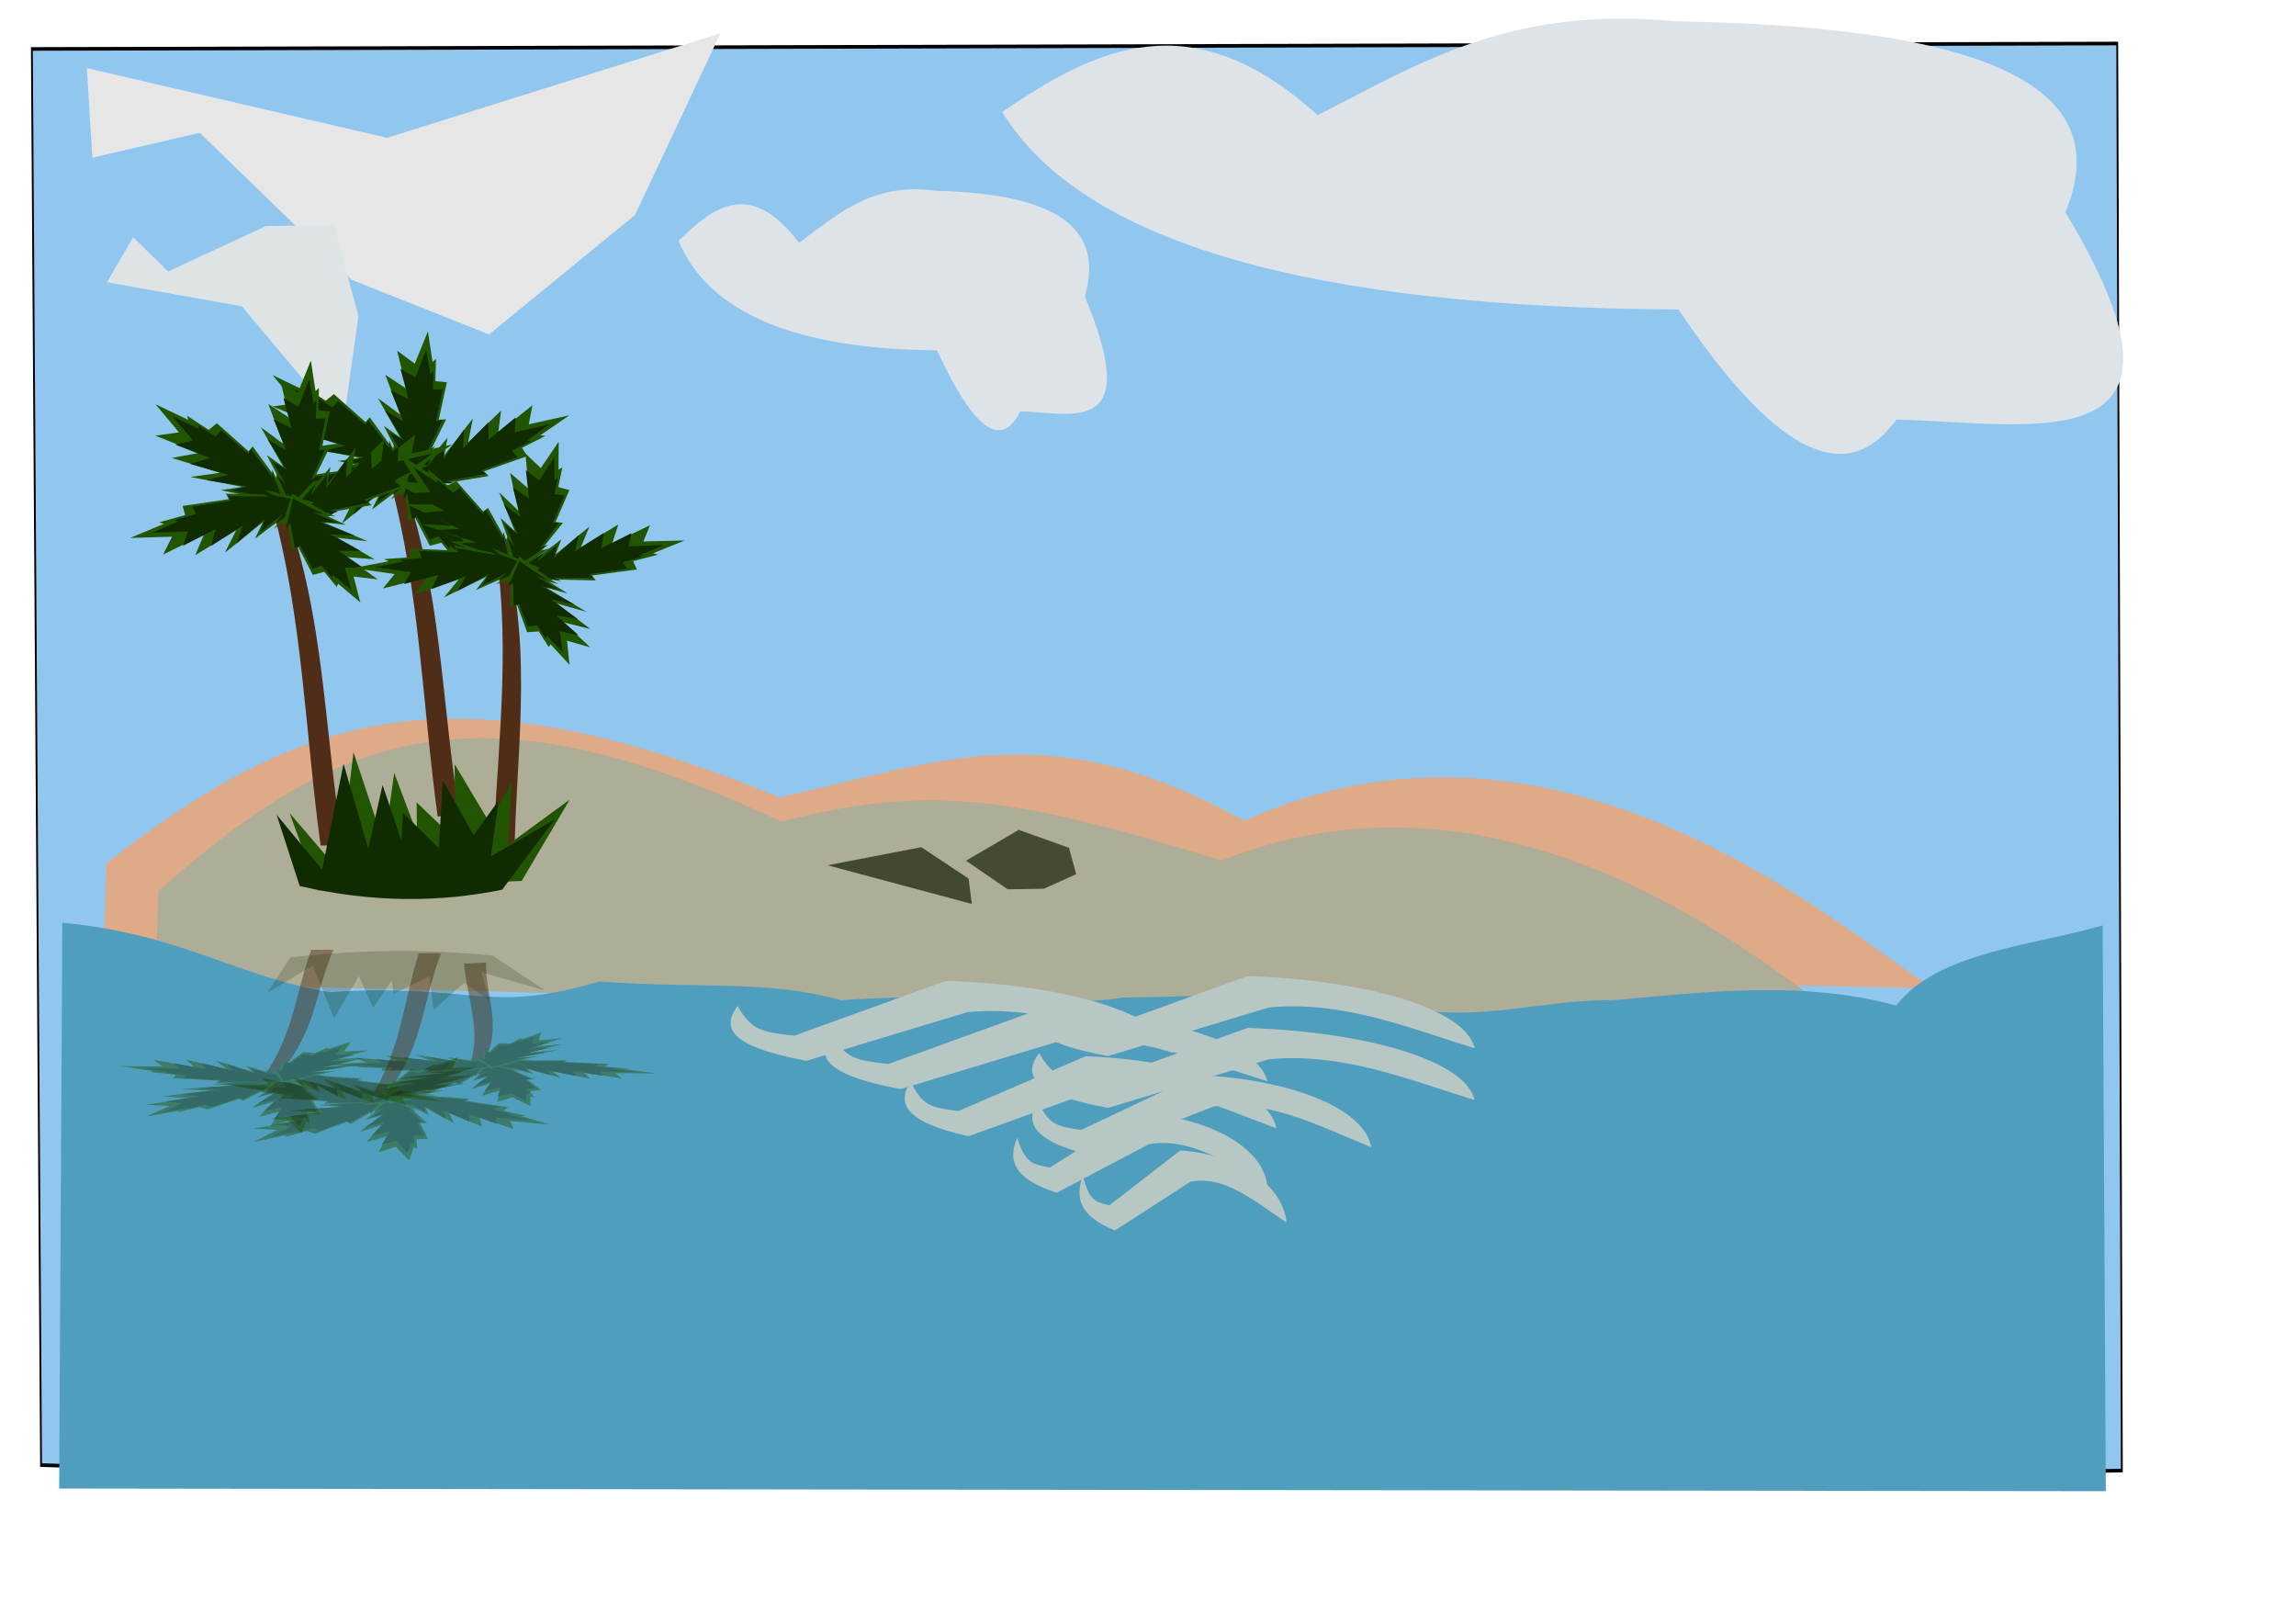 <?xml version="1.0" encoding="UTF-8" standalone="no"?>
<!-- Created with Inkscape (http://www.inkscape.org/) -->
<svg
   xmlns:dc="http://purl.org/dc/elements/1.1/"
   xmlns:cc="http://web.resource.org/cc/"
   xmlns:rdf="http://www.w3.org/1999/02/22-rdf-syntax-ns#"
   xmlns:svg="http://www.w3.org/2000/svg"
   xmlns="http://www.w3.org/2000/svg"
   xmlns:sodipodi="http://sodipodi.sourceforge.net/DTD/sodipodi-0.dtd"
   xmlns:inkscape="http://www.inkscape.org/namespaces/inkscape"
   width="297mm"
   height="210mm"
   id="svg2160"
   sodipodi:version="0.32"
   inkscape:version="0.45"
   sodipodi:docbase="C:\Users\SILVIA\Nueva carpeta\Nueva carpeta\Xoxo"
   sodipodi:docname="peisaj.svg"
   inkscape:output_extension="org.inkscape.output.svg.inkscape"
   inkscape:export-filename="C:\Users\SILVIA\peisaj.png"
   inkscape:export-xdpi="299.53265"
   inkscape:export-ydpi="299.53265"
   sodipodi:modified="true">
  <defs
     id="defs2162">
    <filter
       inkscape:collect="always"
       id="filter3164">
      <feGaussianBlur
         inkscape:collect="always"
         stdDeviation="8.855"
         id="feGaussianBlur3166" />
    </filter>
    <filter
       inkscape:collect="always"
       x="-0.021"
       width="1.041"
       y="-0.139"
       height="1.278"
       id="filter6143">
      <feGaussianBlur
         inkscape:collect="always"
         stdDeviation="7.853"
         id="feGaussianBlur6145" />
    </filter>
    <filter
       inkscape:collect="always"
       x="-0.026"
       width="1.053"
       y="-0.245"
       height="1.49"
       id="filter6179">
      <feGaussianBlur
         inkscape:collect="always"
         stdDeviation="9.352"
         id="feGaussianBlur6181" />
    </filter>
    <filter
       inkscape:collect="always"
       x="-0.219"
       width="1.437"
       y="-0.416"
       height="1.831"
       id="filter8179">
      <feGaussianBlur
         inkscape:collect="always"
         stdDeviation="34.129"
         id="feGaussianBlur8181" />
    </filter>
    <filter
       inkscape:collect="always"
       x="-0.154"
       width="1.307"
       y="-0.394"
       height="1.788"
       id="filter9340">
      <feGaussianBlur
         inkscape:collect="always"
         stdDeviation="35.914"
         id="feGaussianBlur9342" />
    </filter>
    <filter
       inkscape:collect="always"
       id="filter11294">
      <feGaussianBlur
         inkscape:collect="always"
         stdDeviation="1.313"
         id="feGaussianBlur11296" />
    </filter>
    <filter
       inkscape:collect="always"
       id="filter12277">
      <feGaussianBlur
         inkscape:collect="always"
         stdDeviation="1.061"
         id="feGaussianBlur12279" />
    </filter>
    <filter
       inkscape:collect="always"
       x="-0.121"
       width="1.241"
       y="-0.306"
       height="1.612"
       id="filter14576">
      <feGaussianBlur
         inkscape:collect="always"
         stdDeviation="3.637"
         id="feGaussianBlur14578" />
    </filter>
    <filter
       inkscape:collect="always"
       x="-0.188"
       width="1.376"
       y="-0.249"
       height="1.497"
       id="filter16664">
      <feGaussianBlur
         inkscape:collect="always"
         stdDeviation="25.284"
         id="feGaussianBlur16666" />
    </filter>
    <filter
       inkscape:collect="always"
       id="filter18654">
      <feGaussianBlur
         inkscape:collect="always"
         stdDeviation="2.269"
         id="feGaussianBlur18656" />
    </filter>
    <filter
       inkscape:collect="always"
       id="filter19695">
      <feGaussianBlur
         inkscape:collect="always"
         stdDeviation="2.773"
         id="feGaussianBlur19697" />
    </filter>
    <filter
       inkscape:collect="always"
       x="-0.094"
       width="1.188"
       y="-0.284"
       height="1.568"
       id="filter19775">
      <feGaussianBlur
         inkscape:collect="always"
         stdDeviation="41.084"
         id="feGaussianBlur19777" />
    </filter>
    <filter
       inkscape:collect="always"
       id="filter3351">
      <feGaussianBlur
         inkscape:collect="always"
         stdDeviation="21.737"
         id="feGaussianBlur3353" />
    </filter>
    <filter
       inkscape:collect="always"
       id="filter4394">
      <feGaussianBlur
         inkscape:collect="always"
         stdDeviation="17.847"
         id="feGaussianBlur4396" />
    </filter>
    <filter
       inkscape:collect="always"
       id="filter5475">
      <feGaussianBlur
         inkscape:collect="always"
         stdDeviation="19.228"
         id="feGaussianBlur5477" />
    </filter>
    <filter
       inkscape:collect="always"
       id="filter6542">
      <feGaussianBlur
         inkscape:collect="always"
         stdDeviation="3.277"
         id="feGaussianBlur6544" />
    </filter>
    <filter
       inkscape:collect="always"
       x="-0.18"
       width="1.361"
       y="-0.332"
       height="1.664"
       id="filter7629">
      <feGaussianBlur
         inkscape:collect="always"
         stdDeviation="19.513"
         id="feGaussianBlur7631" />
    </filter>
    <filter
       inkscape:collect="always"
       id="filter7685">
      <feGaussianBlur
         inkscape:collect="always"
         stdDeviation="7.586"
         id="feGaussianBlur7687" />
    </filter>
    <filter
       inkscape:collect="always"
       x="-0.048"
       width="1.096"
       y="-0.346"
       height="1.692"
       id="filter8710">
      <feGaussianBlur
         inkscape:collect="always"
         stdDeviation="8.766"
         id="feGaussianBlur8712" />
    </filter>
    <filter
       inkscape:collect="always"
       x="-0.488"
       width="1.976"
       y="-0.023"
       height="1.047"
       id="filter9707">
      <feGaussianBlur
         inkscape:collect="always"
         stdDeviation="2.81"
         id="feGaussianBlur9709" />
    </filter>
    <filter
       inkscape:collect="always"
       id="filter10700">
      <feGaussianBlur
         inkscape:collect="always"
         stdDeviation="3.466"
         id="feGaussianBlur10702" />
    </filter>
    <filter
       inkscape:collect="always"
       id="filter11693">
      <feGaussianBlur
         inkscape:collect="always"
         stdDeviation="4.521"
         id="feGaussianBlur11695" />
    </filter>
  </defs>
  <sodipodi:namedview
     inkscape:document-units="mm"
     pagecolor="#ffffff"
     bordercolor="#666666"
     borderopacity="1.0"
     inkscape:pageopacity="0.0"
     inkscape:pageshadow="2"
     inkscape:zoom="0.43415836"
     inkscape:cx="530.37765"
     inkscape:cy="364.52415"
     inkscape:current-layer="layer1"
     id="namedview2164"
     showguides="true"
     inkscape:guide-bbox="true"
     inkscape:window-width="1264"
     inkscape:window-height="750"
     inkscape:window-x="0"
     inkscape:window-y="14" />
  <g
     inkscape:label="Layer 1"
     inkscape:groupmode="layer"
     id="layer1">
    <g
       id="g12685">
      <path
         sodipodi:nodetypes="cccccccccccc"
         transform="matrix(0.975,0,0,1.906,14.028,-114.835)"
         id="path2183"
         d="M 6.2,435.998 L 1.591,72.804 L 1047.281,71.411 L 1049.586,437.392 L 940.734,438.569 L 810.948,439.281 L 678.497,437.435 L 535.838,435.335 L 407.838,436.797 L 271.019,436.116 L 141.668,437.955 L 6.2,435.998 z "
         style="fill:#91c7ee;fill-opacity:1;fill-rule:evenodd;stroke:#000000;stroke-width:0.925px;stroke-linecap:butt;stroke-linejoin:miter;stroke-opacity:1;filter:url(#filter3164)" />
      <path
         transform="matrix(0.976,0,0,0.972,13.847,6.971)"
         sodipodi:nodetypes="cccccc"
         id="path4181"
         d="M 39.237,426.784 C 133.789,353.564 208.869,324.248 376.265,393.869 C 455.395,376.298 510.688,350.593 609.092,405.611 C 768.945,333.079 909.291,461.818 954.26,489.871 L 37.608,470.671 L 39.237,426.784 z "
         style="fill:#deaa87;fill-opacity:1;fill-rule:evenodd;stroke:none;stroke-width:1.298px;stroke-linecap:butt;stroke-linejoin:miter;stroke-opacity:1;filter:url(#filter6143)" />
      <path
         transform="matrix(0.976,0,0,1.525,13.847,-241.536)"
         style="fill:#aead98;fill-opacity:1;fill-rule:evenodd;stroke:none;stroke-width:1.298px;stroke-linecap:butt;stroke-linejoin:miter;stroke-opacity:1;filter:url(#filter6179)"
         d="M 65.174,443.988 C 152.671,394.516 222.147,374.708 377.052,421.748 C 450.276,409.876 491.477,413.153 597.634,434.215 C 743.88,397.226 870.301,467.659 911.914,486.614 L 63.667,473.64 L 65.174,443.988 z "
         id="path5152"
         sodipodi:nodetypes="cccccc" />
      <path
         transform="matrix(0.954,0,0,0.801,27.368,134.218)"
         sodipodi:nodetypes="cccccccccccc"
         id="path2181"
         d="M 1048.872,397.185 L 1050.501,742.466 L 1.629,740.837 L 3.257,395.556 C 63.725,402.239 93.025,428.578 140.067,437.902 C 214.611,432.205 220.401,451.822 278.505,431.387 C 333.165,436.088 363.397,430.201 402.285,442.788 C 478.016,436.752 501.563,449.12 547.238,441.159 C 609.782,440.767 636.214,433.051 679.161,444.417 C 726.667,458.814 755.993,442.575 798.055,442.788 C 836.723,439.192 892.241,429.476 943.008,446.045 C 965.041,413.189 1010.972,410.207 1048.872,397.185 z "
         style="fill:#509ebe;fill-opacity:1;fill-rule:evenodd;stroke:none;stroke-width:1px;stroke-linecap:butt;stroke-linejoin:miter;stroke-opacity:1;filter:url(#filter19775)" />
      <path
         transform="matrix(0.827,0,0,0.747,18.2,9.121)"
         id="path7168"
         d="M 206.843,77.963 L 29.316,32.36 L 32.574,90.992 L 96.092,74.705 L 185.67,170.798 L 267.104,206.629 L 353.424,128.452 L 403.914,9.558 L 206.843,77.963 z "
         style="fill:#e6e6e6;fill-opacity:1;fill-rule:evenodd;stroke:none;stroke-width:1px;stroke-linecap:butt;stroke-linejoin:miter;stroke-opacity:1;filter:url(#filter8179)" />
      <path
         style="fill:#dee3e6;fill-opacity:1;fill-rule:evenodd;stroke:none;stroke-width:1px;stroke-linecap:butt;stroke-linejoin:miter;stroke-opacity:1;filter:url(#filter8179)"
         d="M 206.843,77.963 L 29.316,32.36 L 32.574,90.992 L 96.092,74.705 L 185.67,170.798 L 267.104,206.629 L 353.424,128.452 L 403.914,9.558 L 206.843,77.963 z "
         id="path8183"
         transform="matrix(0.32,0.165,0.2,-0.385,36.468,145.609)" />
      <path
         transform="matrix(0.976,0,0,0.972,13.847,6.971)"
         sodipodi:nodetypes="ccccccc"
         id="path8185"
         d="M 487.849,49.123 C 534.346,17.308 582.251,-7.115 645.831,50.752 C 695.888,25.346 741.505,-4.499 824.986,3.52 C 1001.641,6.462 1042.955,44.71 1020.428,99.613 C 1097.026,227.206 1004.942,205.395 935.737,203.848 C 908.723,241.549 870.979,214.872 826.615,148.473 C 643.003,147.488 528.142,115.253 487.849,49.123 z "
         style="fill:#dee3e7;fill-opacity:1;fill-rule:evenodd;stroke:none;stroke-width:1px;stroke-linecap:butt;stroke-linejoin:miter;stroke-opacity:1;filter:url(#filter9340)" />
      <path
         transform="matrix(0.373,0,0,0.538,151.921,90.742)"
         style="fill:#dee3e7;fill-opacity:1;fill-rule:evenodd;stroke:none;stroke-width:1px;stroke-linecap:butt;stroke-linejoin:miter;stroke-opacity:1;filter:url(#filter9340)"
         d="M 482.09,50.275 C 528.588,18.46 576.493,-5.964 640.073,51.904 C 690.129,26.498 735.747,-3.347 819.228,4.672 C 995.883,7.614 1037.197,45.862 1014.67,100.764 C 1091.268,228.357 999.184,206.547 929.979,205 C 902.965,242.701 865.221,216.024 820.857,149.625 C 637.245,148.64 522.384,116.405 482.09,50.275 z "
         id="path9344"
         sodipodi:nodetypes="ccccccc" />
      <g
         transform="matrix(0.307,0,0,0.248,-217.769,174.119)"
         id="g12311">
        <path
           style="fill:#502d16;fill-rule:evenodd;stroke:none;stroke-width:1px;stroke-linecap:butt;stroke-linejoin:miter;stroke-opacity:1;filter:url(#filter11294)"
           d="M 1350.179,245.717 C 1382.599,391.251 1385.421,544.185 1402.297,693.605 L 1426.727,693.605 C 1406.186,543.118 1407.171,389.043 1363.208,242.46 L 1350.179,245.717 z "
           id="path10315"
           sodipodi:nodetypes="ccccc"
           transform="matrix(1.447,0,0,1.473,-622.815,-114.665)" />
        <g
           id="g12283">
          <path
             id="path11298"
             d="M 1143.336,37.246 L 1195.454,68.191 L 1193.825,60.047 L 1228.028,87.735 L 1241.057,74.705 L 1291.546,130.081 L 1298.061,120.308 L 1335.521,183.827 L 1337.15,167.54 L 1358.322,248.975 L 1280.146,221.287 L 1307.833,222.916 L 1247.572,206.629 L 1281.774,200.114 L 1198.711,180.57 L 1245.943,172.426 L 1169.395,143.11 L 1211.741,133.338 L 1143.336,99.136 L 1180.796,92.621 L 1143.336,37.246 z "
             style="fill:#225500;fill-rule:evenodd;stroke:none;stroke-width:1px;stroke-linecap:butt;stroke-linejoin:miter;stroke-opacity:1;filter:url(#filter12277)" />
          <path
             transform="matrix(0.768,-6.5419747e-2,8.1355482e-2,0.904,288.671,102.049)"
             style="fill:#112b00;fill-rule:evenodd;stroke:none;stroke-width:1px;stroke-linecap:butt;stroke-linejoin:miter;stroke-opacity:1;filter:url(#filter12277)"
             d="M 1143.336,37.246 L 1195.454,68.191 L 1193.825,60.047 L 1228.028,87.735 L 1241.057,74.705 L 1291.546,130.081 L 1298.061,120.308 L 1335.521,183.827 L 1337.15,167.54 L 1358.322,248.975 L 1280.146,221.287 L 1307.833,222.916 L 1247.572,206.629 L 1281.774,200.114 L 1198.711,180.57 L 1245.943,172.426 L 1169.395,143.11 L 1211.741,133.338 L 1143.336,99.136 L 1180.796,92.621 L 1143.336,37.246 z "
             id="path12281" />
        </g>
        <g
           id="g12287"
           transform="matrix(0.612,0.791,-0.791,0.612,720.52,-975.967)">
          <path
             style="fill:#225500;fill-rule:evenodd;stroke:none;stroke-width:1px;stroke-linecap:butt;stroke-linejoin:miter;stroke-opacity:1;filter:url(#filter12277)"
             d="M 1143.336,37.246 L 1195.454,68.191 L 1193.825,60.047 L 1228.028,87.735 L 1241.057,74.705 L 1291.546,130.081 L 1298.061,120.308 L 1335.521,183.827 L 1337.15,167.54 L 1358.322,248.975 L 1280.146,221.287 L 1307.833,222.916 L 1247.572,206.629 L 1281.774,200.114 L 1198.711,180.57 L 1245.943,172.426 L 1169.395,143.11 L 1211.741,133.338 L 1143.336,99.136 L 1180.796,92.621 L 1143.336,37.246 z "
             id="path12289" />
          <path
             id="path12291"
             d="M 1143.336,37.246 L 1195.454,68.191 L 1193.825,60.047 L 1228.028,87.735 L 1241.057,74.705 L 1291.546,130.081 L 1298.061,120.308 L 1335.521,183.827 L 1337.15,167.54 L 1358.322,248.975 L 1280.146,221.287 L 1307.833,222.916 L 1247.572,206.629 L 1281.774,200.114 L 1198.711,180.57 L 1245.943,172.426 L 1169.395,143.11 L 1211.741,133.338 L 1143.336,99.136 L 1180.796,92.621 L 1143.336,37.246 z "
             style="fill:#112b00;fill-rule:evenodd;stroke:none;stroke-width:1px;stroke-linecap:butt;stroke-linejoin:miter;stroke-opacity:1;filter:url(#filter12277)"
             transform="matrix(0.768,-6.5419747e-2,8.1355482e-2,0.904,288.671,102.049)" />
        </g>
        <g
           transform="matrix(-0.323,0.946,-0.946,-0.323,2020.409,-952.908)"
           id="g12293">
          <path
             id="path12295"
             d="M 1143.336,37.246 L 1195.454,68.191 L 1193.825,60.047 L 1228.028,87.735 L 1241.057,74.705 L 1291.546,130.081 L 1298.061,120.308 L 1335.521,183.827 L 1337.15,167.54 L 1358.322,248.975 L 1280.146,221.287 L 1307.833,222.916 L 1247.572,206.629 L 1281.774,200.114 L 1198.711,180.57 L 1245.943,172.426 L 1169.395,143.11 L 1211.741,133.338 L 1143.336,99.136 L 1180.796,92.621 L 1143.336,37.246 z "
             style="fill:#225500;fill-rule:evenodd;stroke:none;stroke-width:1px;stroke-linecap:butt;stroke-linejoin:miter;stroke-opacity:1;filter:url(#filter12277)" />
          <path
             transform="matrix(0.768,-6.5419747e-2,8.1355482e-2,0.904,288.671,102.049)"
             style="fill:#112b00;fill-rule:evenodd;stroke:none;stroke-width:1px;stroke-linecap:butt;stroke-linejoin:miter;stroke-opacity:1;filter:url(#filter12277)"
             d="M 1143.336,37.246 L 1195.454,68.191 L 1193.825,60.047 L 1228.028,87.735 L 1241.057,74.705 L 1291.546,130.081 L 1298.061,120.308 L 1335.521,183.827 L 1337.15,167.54 L 1358.322,248.975 L 1280.146,221.287 L 1307.833,222.916 L 1247.572,206.629 L 1281.774,200.114 L 1198.711,180.57 L 1245.943,172.426 L 1169.395,143.11 L 1211.741,133.338 L 1143.336,99.136 L 1180.796,92.621 L 1143.336,37.246 z "
             id="path12297" />
        </g>
        <g
           id="g12299"
           transform="matrix(0.53,-0.848,0.848,0.53,465.404,1250.575)">
          <path
             style="fill:#225500;fill-rule:evenodd;stroke:none;stroke-width:1px;stroke-linecap:butt;stroke-linejoin:miter;stroke-opacity:1;filter:url(#filter12277)"
             d="M 1143.336,37.246 L 1195.454,68.191 L 1193.825,60.047 L 1228.028,87.735 L 1241.057,74.705 L 1291.546,130.081 L 1298.061,120.308 L 1335.521,183.827 L 1337.15,167.54 L 1358.322,248.975 L 1280.146,221.287 L 1307.833,222.916 L 1247.572,206.629 L 1281.774,200.114 L 1198.711,180.57 L 1245.943,172.426 L 1169.395,143.11 L 1211.741,133.338 L 1143.336,99.136 L 1180.796,92.621 L 1143.336,37.246 z "
             id="path12301" />
          <path
             id="path12303"
             d="M 1143.336,37.246 L 1195.454,68.191 L 1193.825,60.047 L 1228.028,87.735 L 1241.057,74.705 L 1291.546,130.081 L 1298.061,120.308 L 1335.521,183.827 L 1337.15,167.54 L 1358.322,248.975 L 1280.146,221.287 L 1307.833,222.916 L 1247.572,206.629 L 1281.774,200.114 L 1198.711,180.57 L 1245.943,172.426 L 1169.395,143.11 L 1211.741,133.338 L 1143.336,99.136 L 1180.796,92.621 L 1143.336,37.246 z "
             style="fill:#112b00;fill-rule:evenodd;stroke:none;stroke-width:1px;stroke-linecap:butt;stroke-linejoin:miter;stroke-opacity:1;filter:url(#filter12277)"
             transform="matrix(0.768,-6.5419747e-2,8.1355482e-2,0.904,288.671,102.049)" />
        </g>
        <g
           transform="matrix(-0.945,-0.273,0.447,-0.735,2533.341,767.364)"
           id="g12305">
          <path
             id="path12307"
             d="M 1143.336,37.246 L 1195.454,68.191 L 1193.825,60.047 L 1228.028,87.735 L 1241.057,74.705 L 1291.546,130.081 L 1298.061,120.308 L 1335.521,183.827 L 1337.15,167.54 L 1358.322,248.975 L 1280.146,221.287 L 1307.833,222.916 L 1247.572,206.629 L 1281.774,200.114 L 1198.711,180.57 L 1245.943,172.426 L 1169.395,143.11 L 1211.741,133.338 L 1143.336,99.136 L 1180.796,92.621 L 1143.336,37.246 z "
             style="fill:#225500;fill-rule:evenodd;stroke:none;stroke-width:1px;stroke-linecap:butt;stroke-linejoin:miter;stroke-opacity:1;filter:url(#filter12277)" />
          <path
             transform="matrix(0.768,-6.5419747e-2,8.1355482e-2,0.904,288.671,102.049)"
             style="fill:#112b00;fill-rule:evenodd;stroke:none;stroke-width:1px;stroke-linecap:butt;stroke-linejoin:miter;stroke-opacity:1;filter:url(#filter12277)"
             d="M 1143.336,37.246 L 1195.454,68.191 L 1193.825,60.047 L 1228.028,87.735 L 1241.057,74.705 L 1291.546,130.081 L 1298.061,120.308 L 1335.521,183.827 L 1337.15,167.54 L 1358.322,248.975 L 1280.146,221.287 L 1307.833,222.916 L 1247.572,206.629 L 1281.774,200.114 L 1198.711,180.57 L 1245.943,172.426 L 1169.395,143.11 L 1211.741,133.338 L 1143.336,99.136 L 1180.796,92.621 L 1143.336,37.246 z "
             id="path12309" />
        </g>
      </g>
      <g
         id="g12329"
         transform="matrix(0.307,0,0,0.248,-274.985,188.366)">
        <path
           transform="matrix(1.447,0,0,1.473,-622.815,-114.665)"
           sodipodi:nodetypes="ccccc"
           id="path12331"
           d="M 1350.179,245.717 C 1382.599,391.251 1385.421,544.185 1402.297,693.605 L 1426.727,693.605 C 1406.186,543.118 1407.171,389.043 1363.208,242.46 L 1350.179,245.717 z "
           style="fill:#502d16;fill-rule:evenodd;stroke:none;stroke-width:1px;stroke-linecap:butt;stroke-linejoin:miter;stroke-opacity:1;filter:url(#filter11294)" />
        <g
           id="g12333">
          <path
             style="fill:#225500;fill-rule:evenodd;stroke:none;stroke-width:1px;stroke-linecap:butt;stroke-linejoin:miter;stroke-opacity:1;filter:url(#filter12277)"
             d="M 1143.336,37.246 L 1195.454,68.191 L 1193.825,60.047 L 1228.028,87.735 L 1241.057,74.705 L 1291.546,130.081 L 1298.061,120.308 L 1335.521,183.827 L 1337.15,167.54 L 1358.322,248.975 L 1280.146,221.287 L 1307.833,222.916 L 1247.572,206.629 L 1281.774,200.114 L 1198.711,180.57 L 1245.943,172.426 L 1169.395,143.11 L 1211.741,133.338 L 1143.336,99.136 L 1180.796,92.621 L 1143.336,37.246 z "
             id="path12335" />
          <path
             id="path12337"
             d="M 1143.336,37.246 L 1195.454,68.191 L 1193.825,60.047 L 1228.028,87.735 L 1241.057,74.705 L 1291.546,130.081 L 1298.061,120.308 L 1335.521,183.827 L 1337.15,167.54 L 1358.322,248.975 L 1280.146,221.287 L 1307.833,222.916 L 1247.572,206.629 L 1281.774,200.114 L 1198.711,180.57 L 1245.943,172.426 L 1169.395,143.11 L 1211.741,133.338 L 1143.336,99.136 L 1180.796,92.621 L 1143.336,37.246 z "
             style="fill:#112b00;fill-rule:evenodd;stroke:none;stroke-width:1px;stroke-linecap:butt;stroke-linejoin:miter;stroke-opacity:1;filter:url(#filter12277)"
             transform="matrix(0.768,-6.5419747e-2,8.1355482e-2,0.904,288.671,102.049)" />
        </g>
        <g
           transform="matrix(0.612,0.791,-0.791,0.612,720.52,-975.967)"
           id="g12339">
          <path
             id="path12341"
             d="M 1143.336,37.246 L 1195.454,68.191 L 1193.825,60.047 L 1228.028,87.735 L 1241.057,74.705 L 1291.546,130.081 L 1298.061,120.308 L 1335.521,183.827 L 1337.15,167.54 L 1358.322,248.975 L 1280.146,221.287 L 1307.833,222.916 L 1247.572,206.629 L 1281.774,200.114 L 1198.711,180.57 L 1245.943,172.426 L 1169.395,143.11 L 1211.741,133.338 L 1143.336,99.136 L 1180.796,92.621 L 1143.336,37.246 z "
             style="fill:#225500;fill-rule:evenodd;stroke:none;stroke-width:1px;stroke-linecap:butt;stroke-linejoin:miter;stroke-opacity:1;filter:url(#filter12277)" />
          <path
             transform="matrix(0.768,-6.5419747e-2,8.1355482e-2,0.904,288.671,102.049)"
             style="fill:#112b00;fill-rule:evenodd;stroke:none;stroke-width:1px;stroke-linecap:butt;stroke-linejoin:miter;stroke-opacity:1;filter:url(#filter12277)"
             d="M 1143.336,37.246 L 1195.454,68.191 L 1193.825,60.047 L 1228.028,87.735 L 1241.057,74.705 L 1291.546,130.081 L 1298.061,120.308 L 1335.521,183.827 L 1337.15,167.54 L 1358.322,248.975 L 1280.146,221.287 L 1307.833,222.916 L 1247.572,206.629 L 1281.774,200.114 L 1198.711,180.57 L 1245.943,172.426 L 1169.395,143.11 L 1211.741,133.338 L 1143.336,99.136 L 1180.796,92.621 L 1143.336,37.246 z "
             id="path12343" />
        </g>
        <g
           id="g12345"
           transform="matrix(-0.323,0.946,-0.946,-0.323,2020.409,-952.908)">
          <path
             style="fill:#225500;fill-rule:evenodd;stroke:none;stroke-width:1px;stroke-linecap:butt;stroke-linejoin:miter;stroke-opacity:1;filter:url(#filter12277)"
             d="M 1143.336,37.246 L 1195.454,68.191 L 1193.825,60.047 L 1228.028,87.735 L 1241.057,74.705 L 1291.546,130.081 L 1298.061,120.308 L 1335.521,183.827 L 1337.15,167.54 L 1358.322,248.975 L 1280.146,221.287 L 1307.833,222.916 L 1247.572,206.629 L 1281.774,200.114 L 1198.711,180.57 L 1245.943,172.426 L 1169.395,143.11 L 1211.741,133.338 L 1143.336,99.136 L 1180.796,92.621 L 1143.336,37.246 z "
             id="path12347" />
          <path
             id="path12349"
             d="M 1143.336,37.246 L 1195.454,68.191 L 1193.825,60.047 L 1228.028,87.735 L 1241.057,74.705 L 1291.546,130.081 L 1298.061,120.308 L 1335.521,183.827 L 1337.15,167.54 L 1358.322,248.975 L 1280.146,221.287 L 1307.833,222.916 L 1247.572,206.629 L 1281.774,200.114 L 1198.711,180.57 L 1245.943,172.426 L 1169.395,143.11 L 1211.741,133.338 L 1143.336,99.136 L 1180.796,92.621 L 1143.336,37.246 z "
             style="fill:#112b00;fill-rule:evenodd;stroke:none;stroke-width:1px;stroke-linecap:butt;stroke-linejoin:miter;stroke-opacity:1;filter:url(#filter12277)"
             transform="matrix(0.768,-6.5419747e-2,8.1355482e-2,0.904,288.671,102.049)" />
        </g>
        <g
           transform="matrix(0.53,-0.848,0.848,0.53,465.404,1250.575)"
           id="g12351">
          <path
             id="path12353"
             d="M 1143.336,37.246 L 1195.454,68.191 L 1193.825,60.047 L 1228.028,87.735 L 1241.057,74.705 L 1291.546,130.081 L 1298.061,120.308 L 1335.521,183.827 L 1337.15,167.54 L 1358.322,248.975 L 1280.146,221.287 L 1307.833,222.916 L 1247.572,206.629 L 1281.774,200.114 L 1198.711,180.57 L 1245.943,172.426 L 1169.395,143.11 L 1211.741,133.338 L 1143.336,99.136 L 1180.796,92.621 L 1143.336,37.246 z "
             style="fill:#225500;fill-rule:evenodd;stroke:none;stroke-width:1px;stroke-linecap:butt;stroke-linejoin:miter;stroke-opacity:1;filter:url(#filter12277)" />
          <path
             transform="matrix(0.768,-6.5419747e-2,8.1355482e-2,0.904,288.671,102.049)"
             style="fill:#112b00;fill-rule:evenodd;stroke:none;stroke-width:1px;stroke-linecap:butt;stroke-linejoin:miter;stroke-opacity:1;filter:url(#filter12277)"
             d="M 1143.336,37.246 L 1195.454,68.191 L 1193.825,60.047 L 1228.028,87.735 L 1241.057,74.705 L 1291.546,130.081 L 1298.061,120.308 L 1335.521,183.827 L 1337.15,167.54 L 1358.322,248.975 L 1280.146,221.287 L 1307.833,222.916 L 1247.572,206.629 L 1281.774,200.114 L 1198.711,180.57 L 1245.943,172.426 L 1169.395,143.11 L 1211.741,133.338 L 1143.336,99.136 L 1180.796,92.621 L 1143.336,37.246 z "
             id="path12355" />
        </g>
        <g
           id="g12357"
           transform="matrix(-0.945,-0.273,0.447,-0.735,2533.341,767.364)">
          <path
             style="fill:#225500;fill-rule:evenodd;stroke:none;stroke-width:1px;stroke-linecap:butt;stroke-linejoin:miter;stroke-opacity:1;filter:url(#filter12277)"
             d="M 1143.336,37.246 L 1195.454,68.191 L 1193.825,60.047 L 1228.028,87.735 L 1241.057,74.705 L 1291.546,130.081 L 1298.061,120.308 L 1335.521,183.827 L 1337.15,167.54 L 1358.322,248.975 L 1280.146,221.287 L 1307.833,222.916 L 1247.572,206.629 L 1281.774,200.114 L 1198.711,180.57 L 1245.943,172.426 L 1169.395,143.11 L 1211.741,133.338 L 1143.336,99.136 L 1180.796,92.621 L 1143.336,37.246 z "
             id="path12359" />
          <path
             id="path12361"
             d="M 1143.336,37.246 L 1195.454,68.191 L 1193.825,60.047 L 1228.028,87.735 L 1241.057,74.705 L 1291.546,130.081 L 1298.061,120.308 L 1335.521,183.827 L 1337.15,167.54 L 1358.322,248.975 L 1280.146,221.287 L 1307.833,222.916 L 1247.572,206.629 L 1281.774,200.114 L 1198.711,180.57 L 1245.943,172.426 L 1169.395,143.11 L 1211.741,133.338 L 1143.336,99.136 L 1180.796,92.621 L 1143.336,37.246 z "
             style="fill:#112b00;fill-rule:evenodd;stroke:none;stroke-width:1px;stroke-linecap:butt;stroke-linejoin:miter;stroke-opacity:1;filter:url(#filter12277)"
             transform="matrix(0.768,-6.5419747e-2,8.1355482e-2,0.904,288.671,102.049)" />
        </g>
      </g>
      <g
         id="g12363"
         transform="matrix(0.302,5.279807e-2,-3.8789618e-2,0.22,-148.764,153.242)">
        <path
           transform="matrix(1.447,0,0,1.473,-622.815,-114.665)"
           sodipodi:nodetypes="ccccc"
           id="path12365"
           d="M 1350.179,245.717 C 1382.599,391.251 1385.421,544.185 1402.297,693.605 L 1426.727,693.605 C 1406.186,543.118 1407.171,389.043 1363.208,242.46 L 1350.179,245.717 z "
           style="fill:#502d16;fill-rule:evenodd;stroke:none;stroke-width:1px;stroke-linecap:butt;stroke-linejoin:miter;stroke-opacity:1;filter:url(#filter11294)" />
        <g
           id="g12367">
          <path
             style="fill:#225500;fill-rule:evenodd;stroke:none;stroke-width:1px;stroke-linecap:butt;stroke-linejoin:miter;stroke-opacity:1;filter:url(#filter12277)"
             d="M 1143.336,37.246 L 1195.454,68.191 L 1193.825,60.047 L 1228.028,87.735 L 1241.057,74.705 L 1291.546,130.081 L 1298.061,120.308 L 1335.521,183.827 L 1337.15,167.54 L 1358.322,248.975 L 1280.146,221.287 L 1307.833,222.916 L 1247.572,206.629 L 1281.774,200.114 L 1198.711,180.57 L 1245.943,172.426 L 1169.395,143.11 L 1211.741,133.338 L 1143.336,99.136 L 1180.796,92.621 L 1143.336,37.246 z "
             id="path12369" />
          <path
             id="path12371"
             d="M 1143.336,37.246 L 1195.454,68.191 L 1193.825,60.047 L 1228.028,87.735 L 1241.057,74.705 L 1291.546,130.081 L 1298.061,120.308 L 1335.521,183.827 L 1337.15,167.54 L 1358.322,248.975 L 1280.146,221.287 L 1307.833,222.916 L 1247.572,206.629 L 1281.774,200.114 L 1198.711,180.57 L 1245.943,172.426 L 1169.395,143.11 L 1211.741,133.338 L 1143.336,99.136 L 1180.796,92.621 L 1143.336,37.246 z "
             style="fill:#112b00;fill-rule:evenodd;stroke:none;stroke-width:1px;stroke-linecap:butt;stroke-linejoin:miter;stroke-opacity:1;filter:url(#filter12277)"
             transform="matrix(0.768,-6.5419747e-2,8.1355482e-2,0.904,288.671,102.049)" />
        </g>
        <g
           transform="matrix(0.612,0.791,-0.791,0.612,720.52,-975.967)"
           id="g12373">
          <path
             id="path12375"
             d="M 1143.336,37.246 L 1195.454,68.191 L 1193.825,60.047 L 1228.028,87.735 L 1241.057,74.705 L 1291.546,130.081 L 1298.061,120.308 L 1335.521,183.827 L 1337.15,167.54 L 1358.322,248.975 L 1280.146,221.287 L 1307.833,222.916 L 1247.572,206.629 L 1281.774,200.114 L 1198.711,180.57 L 1245.943,172.426 L 1169.395,143.11 L 1211.741,133.338 L 1143.336,99.136 L 1180.796,92.621 L 1143.336,37.246 z "
             style="fill:#225500;fill-rule:evenodd;stroke:none;stroke-width:1px;stroke-linecap:butt;stroke-linejoin:miter;stroke-opacity:1;filter:url(#filter12277)" />
          <path
             transform="matrix(0.768,-6.5419747e-2,8.1355482e-2,0.904,288.671,102.049)"
             style="fill:#112b00;fill-rule:evenodd;stroke:none;stroke-width:1px;stroke-linecap:butt;stroke-linejoin:miter;stroke-opacity:1;filter:url(#filter12277)"
             d="M 1143.336,37.246 L 1195.454,68.191 L 1193.825,60.047 L 1228.028,87.735 L 1241.057,74.705 L 1291.546,130.081 L 1298.061,120.308 L 1335.521,183.827 L 1337.15,167.54 L 1358.322,248.975 L 1280.146,221.287 L 1307.833,222.916 L 1247.572,206.629 L 1281.774,200.114 L 1198.711,180.57 L 1245.943,172.426 L 1169.395,143.11 L 1211.741,133.338 L 1143.336,99.136 L 1180.796,92.621 L 1143.336,37.246 z "
             id="path12377" />
        </g>
        <g
           id="g12379"
           transform="matrix(-0.323,0.946,-0.946,-0.323,2020.409,-952.908)">
          <path
             style="fill:#225500;fill-rule:evenodd;stroke:none;stroke-width:1px;stroke-linecap:butt;stroke-linejoin:miter;stroke-opacity:1;filter:url(#filter12277)"
             d="M 1143.336,37.246 L 1195.454,68.191 L 1193.825,60.047 L 1228.028,87.735 L 1241.057,74.705 L 1291.546,130.081 L 1298.061,120.308 L 1335.521,183.827 L 1337.15,167.54 L 1358.322,248.975 L 1280.146,221.287 L 1307.833,222.916 L 1247.572,206.629 L 1281.774,200.114 L 1198.711,180.57 L 1245.943,172.426 L 1169.395,143.11 L 1211.741,133.338 L 1143.336,99.136 L 1180.796,92.621 L 1143.336,37.246 z "
             id="path12381" />
          <path
             id="path12383"
             d="M 1143.336,37.246 L 1195.454,68.191 L 1193.825,60.047 L 1228.028,87.735 L 1241.057,74.705 L 1291.546,130.081 L 1298.061,120.308 L 1335.521,183.827 L 1337.15,167.54 L 1358.322,248.975 L 1280.146,221.287 L 1307.833,222.916 L 1247.572,206.629 L 1281.774,200.114 L 1198.711,180.57 L 1245.943,172.426 L 1169.395,143.11 L 1211.741,133.338 L 1143.336,99.136 L 1180.796,92.621 L 1143.336,37.246 z "
             style="fill:#112b00;fill-rule:evenodd;stroke:none;stroke-width:1px;stroke-linecap:butt;stroke-linejoin:miter;stroke-opacity:1;filter:url(#filter12277)"
             transform="matrix(0.768,-6.5419747e-2,8.1355482e-2,0.904,288.671,102.049)" />
        </g>
        <g
           transform="matrix(0.53,-0.848,0.848,0.53,465.404,1250.575)"
           id="g12385">
          <path
             id="path12387"
             d="M 1143.336,37.246 L 1195.454,68.191 L 1193.825,60.047 L 1228.028,87.735 L 1241.057,74.705 L 1291.546,130.081 L 1298.061,120.308 L 1335.521,183.827 L 1337.15,167.54 L 1358.322,248.975 L 1280.146,221.287 L 1307.833,222.916 L 1247.572,206.629 L 1281.774,200.114 L 1198.711,180.57 L 1245.943,172.426 L 1169.395,143.11 L 1211.741,133.338 L 1143.336,99.136 L 1180.796,92.621 L 1143.336,37.246 z "
             style="fill:#225500;fill-rule:evenodd;stroke:none;stroke-width:1px;stroke-linecap:butt;stroke-linejoin:miter;stroke-opacity:1;filter:url(#filter12277)" />
          <path
             transform="matrix(0.768,-6.5419747e-2,8.1355482e-2,0.904,288.671,102.049)"
             style="fill:#112b00;fill-rule:evenodd;stroke:none;stroke-width:1px;stroke-linecap:butt;stroke-linejoin:miter;stroke-opacity:1;filter:url(#filter12277)"
             d="M 1143.336,37.246 L 1195.454,68.191 L 1193.825,60.047 L 1228.028,87.735 L 1241.057,74.705 L 1291.546,130.081 L 1298.061,120.308 L 1335.521,183.827 L 1337.15,167.54 L 1358.322,248.975 L 1280.146,221.287 L 1307.833,222.916 L 1247.572,206.629 L 1281.774,200.114 L 1198.711,180.57 L 1245.943,172.426 L 1169.395,143.11 L 1211.741,133.338 L 1143.336,99.136 L 1180.796,92.621 L 1143.336,37.246 z "
             id="path12389" />
        </g>
        <g
           id="g12391"
           transform="matrix(-0.945,-0.273,0.447,-0.735,2533.341,767.364)">
          <path
             style="fill:#225500;fill-rule:evenodd;stroke:none;stroke-width:1px;stroke-linecap:butt;stroke-linejoin:miter;stroke-opacity:1;filter:url(#filter12277)"
             d="M 1143.336,37.246 L 1195.454,68.191 L 1193.825,60.047 L 1228.028,87.735 L 1241.057,74.705 L 1291.546,130.081 L 1298.061,120.308 L 1335.521,183.827 L 1337.15,167.54 L 1358.322,248.975 L 1280.146,221.287 L 1307.833,222.916 L 1247.572,206.629 L 1281.774,200.114 L 1198.711,180.57 L 1245.943,172.426 L 1169.395,143.11 L 1211.741,133.338 L 1143.336,99.136 L 1180.796,92.621 L 1143.336,37.246 z "
             id="path12393" />
          <path
             id="path12395"
             d="M 1143.336,37.246 L 1195.454,68.191 L 1193.825,60.047 L 1228.028,87.735 L 1241.057,74.705 L 1291.546,130.081 L 1298.061,120.308 L 1335.521,183.827 L 1337.15,167.54 L 1358.322,248.975 L 1280.146,221.287 L 1307.833,222.916 L 1247.572,206.629 L 1281.774,200.114 L 1198.711,180.57 L 1245.943,172.426 L 1169.395,143.11 L 1211.741,133.338 L 1143.336,99.136 L 1180.796,92.621 L 1143.336,37.246 z "
             style="fill:#112b00;fill-rule:evenodd;stroke:none;stroke-width:1px;stroke-linecap:butt;stroke-linejoin:miter;stroke-opacity:1;filter:url(#filter12277)"
             transform="matrix(0.768,-6.5419747e-2,8.1355482e-2,0.904,288.671,102.049)" />
        </g>
      </g>
      <path
         transform="matrix(0.976,0,0,0.972,13.847,6.971)"
         id="path13501"
         d="M 400.325,427.966 L 447.338,418.878 L 471.007,434.663 L 472.629,447.419 L 400.325,427.966 z "
         style="fill:#414933;fill-opacity:1;fill-rule:evenodd;stroke:none;stroke-width:0.099px;stroke-linecap:butt;stroke-linejoin:miter;stroke-opacity:1;filter:url(#filter14576)" />
      <path
         transform="matrix(0.167,0,0,0.119,414.96,437.437)"
         id="path14580"
         d="M 343.193,-140.375 L 497.514,-267.057 L 644.926,-193.351 L 665.656,-85.096 L 571.22,-25.21 L 465.268,-22.907 L 343.193,-140.375 z "
         style="fill:#444b35;fill-opacity:1;fill-rule:evenodd;stroke:none;stroke-width:1px;stroke-linecap:butt;stroke-linejoin:miter;stroke-opacity:1;filter:url(#filter16664)" />
      <path
         transform="matrix(1.019,-0.19,0.182,1.062,-59.947,5.786)"
         id="path16668"
         d="M 134.743,428.541 L 127.834,391.689 L 146.26,421.632 L 162.383,369.807 L 169.293,413.57 L 179.658,382.475 L 185.416,411.267 L 187.72,397.447 L 202.691,417.025 L 208.449,383.627 L 219.966,412.418 L 233.786,396.295 L 226.876,423.935 L 259.122,408.963 L 230.331,441.21 L 134.743,428.541 z "
         style="fill:#225501;fill-opacity:1;fill-rule:evenodd;stroke:none;stroke-width:1px;stroke-linecap:butt;stroke-linejoin:miter;stroke-opacity:1;filter:url(#filter18654)" />
      <path
         transform="matrix(1.02,-0.109,0.115,0.966,-45.291,30.98)"
         sodipodi:nodetypes="cccccccccccccccc"
         style="fill:#112b00;fill-opacity:1;fill-rule:evenodd;stroke:none;stroke-width:1px;stroke-linecap:butt;stroke-linejoin:miter;stroke-opacity:1;filter:url(#filter19695)"
         d="M 139.35,431.996 L 132.44,395.143 L 150.867,425.086 L 166.99,373.262 L 173.9,417.025 L 184.265,385.93 L 190.023,414.722 L 192.326,400.902 L 207.298,420.48 L 213.056,387.082 L 224.572,415.873 L 238.392,399.75 L 231.482,427.39 L 263.729,412.418 L 234.937,444.665 C 204.523,447.684 172.833,444.323 139.35,431.996 z "
         id="path17639" />
      <g
         style="filter:url(#filter4394);opacity:0.453"
         id="g3355"
         transform="matrix(0.307,0,0,-0.106,-226.982,562.133)">
        <path
           transform="matrix(1.447,0,0,1.473,-622.815,-114.665)"
           sodipodi:nodetypes="ccccc"
           id="path3357"
           d="M 1350.179,245.717 C 1382.599,391.251 1385.421,544.185 1402.297,693.605 L 1426.727,693.605 C 1406.186,543.118 1407.171,389.043 1363.208,242.46 L 1350.179,245.717 z "
           style="fill:#502d16;fill-rule:evenodd;stroke:none;stroke-width:1px;stroke-linecap:butt;stroke-linejoin:miter;stroke-opacity:1;filter:url(#filter11294)" />
        <g
           id="g3359">
          <path
             style="fill:#225500;fill-rule:evenodd;stroke:none;stroke-width:1px;stroke-linecap:butt;stroke-linejoin:miter;stroke-opacity:1;filter:url(#filter12277)"
             d="M 1143.336,37.246 L 1195.454,68.191 L 1193.825,60.047 L 1228.028,87.735 L 1241.057,74.705 L 1291.546,130.081 L 1298.061,120.308 L 1335.521,183.827 L 1337.15,167.54 L 1358.322,248.975 L 1280.146,221.287 L 1307.833,222.916 L 1247.572,206.629 L 1281.774,200.114 L 1198.711,180.57 L 1245.943,172.426 L 1169.395,143.11 L 1211.741,133.338 L 1143.336,99.136 L 1180.796,92.621 L 1143.336,37.246 z "
             id="path3361" />
          <path
             id="path3363"
             d="M 1143.336,37.246 L 1195.454,68.191 L 1193.825,60.047 L 1228.028,87.735 L 1241.057,74.705 L 1291.546,130.081 L 1298.061,120.308 L 1335.521,183.827 L 1337.15,167.54 L 1358.322,248.975 L 1280.146,221.287 L 1307.833,222.916 L 1247.572,206.629 L 1281.774,200.114 L 1198.711,180.57 L 1245.943,172.426 L 1169.395,143.11 L 1211.741,133.338 L 1143.336,99.136 L 1180.796,92.621 L 1143.336,37.246 z "
             style="fill:#112b00;fill-rule:evenodd;stroke:none;stroke-width:1px;stroke-linecap:butt;stroke-linejoin:miter;stroke-opacity:1;filter:url(#filter12277)"
             transform="matrix(0.768,-6.5419747e-2,8.1355482e-2,0.904,288.671,102.049)" />
        </g>
        <g
           transform="matrix(0.612,0.791,-0.791,0.612,720.52,-975.967)"
           id="g3365">
          <path
             id="path3367"
             d="M 1143.336,37.246 L 1195.454,68.191 L 1193.825,60.047 L 1228.028,87.735 L 1241.057,74.705 L 1291.546,130.081 L 1298.061,120.308 L 1335.521,183.827 L 1337.15,167.54 L 1358.322,248.975 L 1280.146,221.287 L 1307.833,222.916 L 1247.572,206.629 L 1281.774,200.114 L 1198.711,180.57 L 1245.943,172.426 L 1169.395,143.11 L 1211.741,133.338 L 1143.336,99.136 L 1180.796,92.621 L 1143.336,37.246 z "
             style="fill:#225500;fill-rule:evenodd;stroke:none;stroke-width:1px;stroke-linecap:butt;stroke-linejoin:miter;stroke-opacity:1;filter:url(#filter12277)" />
          <path
             transform="matrix(0.768,-6.5419747e-2,8.1355482e-2,0.904,288.671,102.049)"
             style="fill:#112b00;fill-rule:evenodd;stroke:none;stroke-width:1px;stroke-linecap:butt;stroke-linejoin:miter;stroke-opacity:1;filter:url(#filter12277)"
             d="M 1143.336,37.246 L 1195.454,68.191 L 1193.825,60.047 L 1228.028,87.735 L 1241.057,74.705 L 1291.546,130.081 L 1298.061,120.308 L 1335.521,183.827 L 1337.15,167.54 L 1358.322,248.975 L 1280.146,221.287 L 1307.833,222.916 L 1247.572,206.629 L 1281.774,200.114 L 1198.711,180.57 L 1245.943,172.426 L 1169.395,143.11 L 1211.741,133.338 L 1143.336,99.136 L 1180.796,92.621 L 1143.336,37.246 z "
             id="path3369" />
        </g>
        <g
           id="g3371"
           transform="matrix(-0.323,0.946,-0.946,-0.323,2020.409,-952.908)">
          <path
             style="fill:#225500;fill-rule:evenodd;stroke:none;stroke-width:1px;stroke-linecap:butt;stroke-linejoin:miter;stroke-opacity:1;filter:url(#filter12277)"
             d="M 1143.336,37.246 L 1195.454,68.191 L 1193.825,60.047 L 1228.028,87.735 L 1241.057,74.705 L 1291.546,130.081 L 1298.061,120.308 L 1335.521,183.827 L 1337.15,167.54 L 1358.322,248.975 L 1280.146,221.287 L 1307.833,222.916 L 1247.572,206.629 L 1281.774,200.114 L 1198.711,180.57 L 1245.943,172.426 L 1169.395,143.11 L 1211.741,133.338 L 1143.336,99.136 L 1180.796,92.621 L 1143.336,37.246 z "
             id="path3373" />
          <path
             id="path3375"
             d="M 1143.336,37.246 L 1195.454,68.191 L 1193.825,60.047 L 1228.028,87.735 L 1241.057,74.705 L 1291.546,130.081 L 1298.061,120.308 L 1335.521,183.827 L 1337.15,167.54 L 1358.322,248.975 L 1280.146,221.287 L 1307.833,222.916 L 1247.572,206.629 L 1281.774,200.114 L 1198.711,180.57 L 1245.943,172.426 L 1169.395,143.11 L 1211.741,133.338 L 1143.336,99.136 L 1180.796,92.621 L 1143.336,37.246 z "
             style="fill:#112b00;fill-rule:evenodd;stroke:none;stroke-width:1px;stroke-linecap:butt;stroke-linejoin:miter;stroke-opacity:1;filter:url(#filter12277)"
             transform="matrix(0.768,-6.5419747e-2,8.1355482e-2,0.904,288.671,102.049)" />
        </g>
        <g
           transform="matrix(0.53,-0.848,0.848,0.53,465.404,1250.575)"
           id="g3377">
          <path
             id="path3379"
             d="M 1143.336,37.246 L 1195.454,68.191 L 1193.825,60.047 L 1228.028,87.735 L 1241.057,74.705 L 1291.546,130.081 L 1298.061,120.308 L 1335.521,183.827 L 1337.15,167.54 L 1358.322,248.975 L 1280.146,221.287 L 1307.833,222.916 L 1247.572,206.629 L 1281.774,200.114 L 1198.711,180.57 L 1245.943,172.426 L 1169.395,143.11 L 1211.741,133.338 L 1143.336,99.136 L 1180.796,92.621 L 1143.336,37.246 z "
             style="fill:#225500;fill-rule:evenodd;stroke:none;stroke-width:1px;stroke-linecap:butt;stroke-linejoin:miter;stroke-opacity:1;filter:url(#filter12277)" />
          <path
             transform="matrix(0.768,-6.5419747e-2,8.1355482e-2,0.904,288.671,102.049)"
             style="fill:#112b00;fill-rule:evenodd;stroke:none;stroke-width:1px;stroke-linecap:butt;stroke-linejoin:miter;stroke-opacity:1;filter:url(#filter12277)"
             d="M 1143.336,37.246 L 1195.454,68.191 L 1193.825,60.047 L 1228.028,87.735 L 1241.057,74.705 L 1291.546,130.081 L 1298.061,120.308 L 1335.521,183.827 L 1337.15,167.54 L 1358.322,248.975 L 1280.146,221.287 L 1307.833,222.916 L 1247.572,206.629 L 1281.774,200.114 L 1198.711,180.57 L 1245.943,172.426 L 1169.395,143.11 L 1211.741,133.338 L 1143.336,99.136 L 1180.796,92.621 L 1143.336,37.246 z "
             id="path3381" />
        </g>
        <g
           id="g3383"
           transform="matrix(-0.945,-0.273,0.447,-0.735,2533.341,767.364)">
          <path
             style="fill:#225500;fill-rule:evenodd;stroke:none;stroke-width:1px;stroke-linecap:butt;stroke-linejoin:miter;stroke-opacity:1;filter:url(#filter12277)"
             d="M 1143.336,37.246 L 1195.454,68.191 L 1193.825,60.047 L 1228.028,87.735 L 1241.057,74.705 L 1291.546,130.081 L 1298.061,120.308 L 1335.521,183.827 L 1337.15,167.54 L 1358.322,248.975 L 1280.146,221.287 L 1307.833,222.916 L 1247.572,206.629 L 1281.774,200.114 L 1198.711,180.57 L 1245.943,172.426 L 1169.395,143.11 L 1211.741,133.338 L 1143.336,99.136 L 1180.796,92.621 L 1143.336,37.246 z "
             id="path3385" />
          <path
             id="path3387"
             d="M 1143.336,37.246 L 1195.454,68.191 L 1193.825,60.047 L 1228.028,87.735 L 1241.057,74.705 L 1291.546,130.081 L 1298.061,120.308 L 1335.521,183.827 L 1337.15,167.54 L 1358.322,248.975 L 1280.146,221.287 L 1307.833,222.916 L 1247.572,206.629 L 1281.774,200.114 L 1198.711,180.57 L 1245.943,172.426 L 1169.395,143.11 L 1211.741,133.338 L 1143.336,99.136 L 1180.796,92.621 L 1143.336,37.246 z "
             style="fill:#112b00;fill-rule:evenodd;stroke:none;stroke-width:1px;stroke-linecap:butt;stroke-linejoin:miter;stroke-opacity:1;filter:url(#filter12277)"
             transform="matrix(0.768,-6.5419747e-2,8.1355482e-2,0.904,288.671,102.049)" />
        </g>
      </g>
      <g
         style="filter:url(#filter3351);opacity:0.458"
         transform="matrix(0.307,0,0,-9.376883e-2,-279.592,549.331)"
         id="g2308">
        <path
           style="fill:#502d16;fill-rule:evenodd;stroke:none;stroke-width:1px;stroke-linecap:butt;stroke-linejoin:miter;stroke-opacity:1;filter:url(#filter11294)"
           d="M 1350.179,245.717 C 1382.599,391.251 1385.421,544.185 1402.297,693.605 L 1426.727,693.605 C 1406.186,543.118 1407.171,389.043 1363.208,242.46 L 1350.179,245.717 z "
           id="path2310"
           sodipodi:nodetypes="ccccc"
           transform="matrix(1.447,0,0,1.473,-622.815,-114.665)" />
        <g
           id="g2312">
          <path
             id="path2314"
             d="M 1143.336,37.246 L 1195.454,68.191 L 1193.825,60.047 L 1228.028,87.735 L 1241.057,74.705 L 1291.546,130.081 L 1298.061,120.308 L 1335.521,183.827 L 1337.15,167.54 L 1358.322,248.975 L 1280.146,221.287 L 1307.833,222.916 L 1247.572,206.629 L 1281.774,200.114 L 1198.711,180.57 L 1245.943,172.426 L 1169.395,143.11 L 1211.741,133.338 L 1143.336,99.136 L 1180.796,92.621 L 1143.336,37.246 z "
             style="fill:#225500;fill-rule:evenodd;stroke:none;stroke-width:1px;stroke-linecap:butt;stroke-linejoin:miter;stroke-opacity:1;filter:url(#filter12277)" />
          <path
             transform="matrix(0.768,-6.5419747e-2,8.1355482e-2,0.904,288.671,102.049)"
             style="fill:#112b00;fill-rule:evenodd;stroke:none;stroke-width:1px;stroke-linecap:butt;stroke-linejoin:miter;stroke-opacity:1;filter:url(#filter12277)"
             d="M 1143.336,37.246 L 1195.454,68.191 L 1193.825,60.047 L 1228.028,87.735 L 1241.057,74.705 L 1291.546,130.081 L 1298.061,120.308 L 1335.521,183.827 L 1337.15,167.54 L 1358.322,248.975 L 1280.146,221.287 L 1307.833,222.916 L 1247.572,206.629 L 1281.774,200.114 L 1198.711,180.57 L 1245.943,172.426 L 1169.395,143.11 L 1211.741,133.338 L 1143.336,99.136 L 1180.796,92.621 L 1143.336,37.246 z "
             id="path2316" />
        </g>
        <g
           id="g2318"
           transform="matrix(0.612,0.791,-0.791,0.612,720.52,-975.967)">
          <path
             style="fill:#225500;fill-rule:evenodd;stroke:none;stroke-width:1px;stroke-linecap:butt;stroke-linejoin:miter;stroke-opacity:1;filter:url(#filter12277)"
             d="M 1143.336,37.246 L 1195.454,68.191 L 1193.825,60.047 L 1228.028,87.735 L 1241.057,74.705 L 1291.546,130.081 L 1298.061,120.308 L 1335.521,183.827 L 1337.15,167.54 L 1358.322,248.975 L 1280.146,221.287 L 1307.833,222.916 L 1247.572,206.629 L 1281.774,200.114 L 1198.711,180.57 L 1245.943,172.426 L 1169.395,143.11 L 1211.741,133.338 L 1143.336,99.136 L 1180.796,92.621 L 1143.336,37.246 z "
             id="path2320" />
          <path
             id="path2322"
             d="M 1143.336,37.246 L 1195.454,68.191 L 1193.825,60.047 L 1228.028,87.735 L 1241.057,74.705 L 1291.546,130.081 L 1298.061,120.308 L 1335.521,183.827 L 1337.15,167.54 L 1358.322,248.975 L 1280.146,221.287 L 1307.833,222.916 L 1247.572,206.629 L 1281.774,200.114 L 1198.711,180.57 L 1245.943,172.426 L 1169.395,143.11 L 1211.741,133.338 L 1143.336,99.136 L 1180.796,92.621 L 1143.336,37.246 z "
             style="fill:#112b00;fill-rule:evenodd;stroke:none;stroke-width:1px;stroke-linecap:butt;stroke-linejoin:miter;stroke-opacity:1;filter:url(#filter12277)"
             transform="matrix(0.768,-6.5419747e-2,8.1355482e-2,0.904,288.671,102.049)" />
        </g>
        <g
           transform="matrix(-0.323,0.946,-0.946,-0.323,2020.409,-952.908)"
           id="g2324">
          <path
             id="path2326"
             d="M 1143.336,37.246 L 1195.454,68.191 L 1193.825,60.047 L 1228.028,87.735 L 1241.057,74.705 L 1291.546,130.081 L 1298.061,120.308 L 1335.521,183.827 L 1337.15,167.54 L 1358.322,248.975 L 1280.146,221.287 L 1307.833,222.916 L 1247.572,206.629 L 1281.774,200.114 L 1198.711,180.57 L 1245.943,172.426 L 1169.395,143.11 L 1211.741,133.338 L 1143.336,99.136 L 1180.796,92.621 L 1143.336,37.246 z "
             style="fill:#225500;fill-rule:evenodd;stroke:none;stroke-width:1px;stroke-linecap:butt;stroke-linejoin:miter;stroke-opacity:1;filter:url(#filter12277)" />
          <path
             transform="matrix(0.768,-6.5419747e-2,8.1355482e-2,0.904,288.671,102.049)"
             style="fill:#112b00;fill-rule:evenodd;stroke:none;stroke-width:1px;stroke-linecap:butt;stroke-linejoin:miter;stroke-opacity:1;filter:url(#filter12277)"
             d="M 1143.336,37.246 L 1195.454,68.191 L 1193.825,60.047 L 1228.028,87.735 L 1241.057,74.705 L 1291.546,130.081 L 1298.061,120.308 L 1335.521,183.827 L 1337.15,167.54 L 1358.322,248.975 L 1280.146,221.287 L 1307.833,222.916 L 1247.572,206.629 L 1281.774,200.114 L 1198.711,180.57 L 1245.943,172.426 L 1169.395,143.11 L 1211.741,133.338 L 1143.336,99.136 L 1180.796,92.621 L 1143.336,37.246 z "
             id="path2328" />
        </g>
        <g
           id="g2330"
           transform="matrix(0.53,-0.848,0.848,0.53,465.404,1250.575)">
          <path
             style="fill:#225500;fill-rule:evenodd;stroke:none;stroke-width:1px;stroke-linecap:butt;stroke-linejoin:miter;stroke-opacity:1;filter:url(#filter12277)"
             d="M 1143.336,37.246 L 1195.454,68.191 L 1193.825,60.047 L 1228.028,87.735 L 1241.057,74.705 L 1291.546,130.081 L 1298.061,120.308 L 1335.521,183.827 L 1337.15,167.54 L 1358.322,248.975 L 1280.146,221.287 L 1307.833,222.916 L 1247.572,206.629 L 1281.774,200.114 L 1198.711,180.57 L 1245.943,172.426 L 1169.395,143.11 L 1211.741,133.338 L 1143.336,99.136 L 1180.796,92.621 L 1143.336,37.246 z "
             id="path2332" />
          <path
             id="path2334"
             d="M 1143.336,37.246 L 1195.454,68.191 L 1193.825,60.047 L 1228.028,87.735 L 1241.057,74.705 L 1291.546,130.081 L 1298.061,120.308 L 1335.521,183.827 L 1337.15,167.54 L 1358.322,248.975 L 1280.146,221.287 L 1307.833,222.916 L 1247.572,206.629 L 1281.774,200.114 L 1198.711,180.57 L 1245.943,172.426 L 1169.395,143.11 L 1211.741,133.338 L 1143.336,99.136 L 1180.796,92.621 L 1143.336,37.246 z "
             style="fill:#112b00;fill-rule:evenodd;stroke:none;stroke-width:1px;stroke-linecap:butt;stroke-linejoin:miter;stroke-opacity:1;filter:url(#filter12277)"
             transform="matrix(0.768,-6.5419747e-2,8.1355482e-2,0.904,288.671,102.049)" />
        </g>
        <g
           transform="matrix(-0.945,-0.273,0.447,-0.735,2533.341,767.364)"
           id="g2336">
          <path
             id="path2338"
             d="M 1143.336,37.246 L 1195.454,68.191 L 1193.825,60.047 L 1228.028,87.735 L 1241.057,74.705 L 1291.546,130.081 L 1298.061,120.308 L 1335.521,183.827 L 1337.15,167.54 L 1358.322,248.975 L 1280.146,221.287 L 1307.833,222.916 L 1247.572,206.629 L 1281.774,200.114 L 1198.711,180.57 L 1245.943,172.426 L 1169.395,143.11 L 1211.741,133.338 L 1143.336,99.136 L 1180.796,92.621 L 1143.336,37.246 z "
             style="fill:#225500;fill-rule:evenodd;stroke:none;stroke-width:1px;stroke-linecap:butt;stroke-linejoin:miter;stroke-opacity:1;filter:url(#filter12277)" />
          <path
             transform="matrix(0.768,-6.5419747e-2,8.1355482e-2,0.904,288.671,102.049)"
             style="fill:#112b00;fill-rule:evenodd;stroke:none;stroke-width:1px;stroke-linecap:butt;stroke-linejoin:miter;stroke-opacity:1;filter:url(#filter12277)"
             d="M 1143.336,37.246 L 1195.454,68.191 L 1193.825,60.047 L 1228.028,87.735 L 1241.057,74.705 L 1291.546,130.081 L 1298.061,120.308 L 1335.521,183.827 L 1337.15,167.54 L 1358.322,248.975 L 1280.146,221.287 L 1307.833,222.916 L 1247.572,206.629 L 1281.774,200.114 L 1198.711,180.57 L 1245.943,172.426 L 1169.395,143.11 L 1211.741,133.338 L 1143.336,99.136 L 1180.796,92.621 L 1143.336,37.246 z "
             id="path2340" />
        </g>
      </g>
      <g
         style="filter:url(#filter5475);opacity:0.453"
         transform="matrix(0.302,-1.7384922e-2,-3.8789618e-2,-7.2489211e-2,-162.584,561.275)"
         id="g4416">
        <path
           style="fill:#502d16;fill-rule:evenodd;stroke:none;stroke-width:1px;stroke-linecap:butt;stroke-linejoin:miter;stroke-opacity:1;filter:url(#filter11294)"
           d="M 1350.179,245.717 C 1382.599,391.251 1385.421,544.185 1402.297,693.605 L 1426.727,693.605 C 1406.186,543.118 1407.171,389.043 1363.208,242.46 L 1350.179,245.717 z "
           id="path4418"
           sodipodi:nodetypes="ccccc"
           transform="matrix(1.447,0,0,1.473,-622.815,-114.665)" />
        <g
           id="g4420">
          <path
             id="path4422"
             d="M 1143.336,37.246 L 1195.454,68.191 L 1193.825,60.047 L 1228.028,87.735 L 1241.057,74.705 L 1291.546,130.081 L 1298.061,120.308 L 1335.521,183.827 L 1337.15,167.54 L 1358.322,248.975 L 1280.146,221.287 L 1307.833,222.916 L 1247.572,206.629 L 1281.774,200.114 L 1198.711,180.57 L 1245.943,172.426 L 1169.395,143.11 L 1211.741,133.338 L 1143.336,99.136 L 1180.796,92.621 L 1143.336,37.246 z "
             style="fill:#225500;fill-rule:evenodd;stroke:none;stroke-width:1px;stroke-linecap:butt;stroke-linejoin:miter;stroke-opacity:1;filter:url(#filter12277)" />
          <path
             transform="matrix(0.768,-6.5419747e-2,8.1355482e-2,0.904,288.671,102.049)"
             style="fill:#112b00;fill-rule:evenodd;stroke:none;stroke-width:1px;stroke-linecap:butt;stroke-linejoin:miter;stroke-opacity:1;filter:url(#filter12277)"
             d="M 1143.336,37.246 L 1195.454,68.191 L 1193.825,60.047 L 1228.028,87.735 L 1241.057,74.705 L 1291.546,130.081 L 1298.061,120.308 L 1335.521,183.827 L 1337.15,167.54 L 1358.322,248.975 L 1280.146,221.287 L 1307.833,222.916 L 1247.572,206.629 L 1281.774,200.114 L 1198.711,180.57 L 1245.943,172.426 L 1169.395,143.11 L 1211.741,133.338 L 1143.336,99.136 L 1180.796,92.621 L 1143.336,37.246 z "
             id="path4424" />
        </g>
        <g
           id="g4426"
           transform="matrix(0.612,0.791,-0.791,0.612,720.52,-975.967)">
          <path
             style="fill:#225500;fill-rule:evenodd;stroke:none;stroke-width:1px;stroke-linecap:butt;stroke-linejoin:miter;stroke-opacity:1;filter:url(#filter12277)"
             d="M 1143.336,37.246 L 1195.454,68.191 L 1193.825,60.047 L 1228.028,87.735 L 1241.057,74.705 L 1291.546,130.081 L 1298.061,120.308 L 1335.521,183.827 L 1337.15,167.54 L 1358.322,248.975 L 1280.146,221.287 L 1307.833,222.916 L 1247.572,206.629 L 1281.774,200.114 L 1198.711,180.57 L 1245.943,172.426 L 1169.395,143.11 L 1211.741,133.338 L 1143.336,99.136 L 1180.796,92.621 L 1143.336,37.246 z "
             id="path4428" />
          <path
             id="path4430"
             d="M 1143.336,37.246 L 1195.454,68.191 L 1193.825,60.047 L 1228.028,87.735 L 1241.057,74.705 L 1291.546,130.081 L 1298.061,120.308 L 1335.521,183.827 L 1337.15,167.54 L 1358.322,248.975 L 1280.146,221.287 L 1307.833,222.916 L 1247.572,206.629 L 1281.774,200.114 L 1198.711,180.57 L 1245.943,172.426 L 1169.395,143.11 L 1211.741,133.338 L 1143.336,99.136 L 1180.796,92.621 L 1143.336,37.246 z "
             style="fill:#112b00;fill-rule:evenodd;stroke:none;stroke-width:1px;stroke-linecap:butt;stroke-linejoin:miter;stroke-opacity:1;filter:url(#filter12277)"
             transform="matrix(0.768,-6.5419747e-2,8.1355482e-2,0.904,288.671,102.049)" />
        </g>
        <g
           transform="matrix(-0.323,0.946,-0.946,-0.323,2020.409,-952.908)"
           id="g4432">
          <path
             id="path4434"
             d="M 1143.336,37.246 L 1195.454,68.191 L 1193.825,60.047 L 1228.028,87.735 L 1241.057,74.705 L 1291.546,130.081 L 1298.061,120.308 L 1335.521,183.827 L 1337.15,167.54 L 1358.322,248.975 L 1280.146,221.287 L 1307.833,222.916 L 1247.572,206.629 L 1281.774,200.114 L 1198.711,180.57 L 1245.943,172.426 L 1169.395,143.11 L 1211.741,133.338 L 1143.336,99.136 L 1180.796,92.621 L 1143.336,37.246 z "
             style="fill:#225500;fill-rule:evenodd;stroke:none;stroke-width:1px;stroke-linecap:butt;stroke-linejoin:miter;stroke-opacity:1;filter:url(#filter12277)" />
          <path
             transform="matrix(0.768,-6.5419747e-2,8.1355482e-2,0.904,288.671,102.049)"
             style="fill:#112b00;fill-rule:evenodd;stroke:none;stroke-width:1px;stroke-linecap:butt;stroke-linejoin:miter;stroke-opacity:1;filter:url(#filter12277)"
             d="M 1143.336,37.246 L 1195.454,68.191 L 1193.825,60.047 L 1228.028,87.735 L 1241.057,74.705 L 1291.546,130.081 L 1298.061,120.308 L 1335.521,183.827 L 1337.15,167.54 L 1358.322,248.975 L 1280.146,221.287 L 1307.833,222.916 L 1247.572,206.629 L 1281.774,200.114 L 1198.711,180.57 L 1245.943,172.426 L 1169.395,143.11 L 1211.741,133.338 L 1143.336,99.136 L 1180.796,92.621 L 1143.336,37.246 z "
             id="path4436" />
        </g>
        <g
           id="g4438"
           transform="matrix(0.53,-0.848,0.848,0.53,465.404,1250.575)">
          <path
             style="fill:#225500;fill-rule:evenodd;stroke:none;stroke-width:1px;stroke-linecap:butt;stroke-linejoin:miter;stroke-opacity:1;filter:url(#filter12277)"
             d="M 1143.336,37.246 L 1195.454,68.191 L 1193.825,60.047 L 1228.028,87.735 L 1241.057,74.705 L 1291.546,130.081 L 1298.061,120.308 L 1335.521,183.827 L 1337.15,167.54 L 1358.322,248.975 L 1280.146,221.287 L 1307.833,222.916 L 1247.572,206.629 L 1281.774,200.114 L 1198.711,180.57 L 1245.943,172.426 L 1169.395,143.11 L 1211.741,133.338 L 1143.336,99.136 L 1180.796,92.621 L 1143.336,37.246 z "
             id="path4440" />
          <path
             id="path4442"
             d="M 1143.336,37.246 L 1195.454,68.191 L 1193.825,60.047 L 1228.028,87.735 L 1241.057,74.705 L 1291.546,130.081 L 1298.061,120.308 L 1335.521,183.827 L 1337.15,167.54 L 1358.322,248.975 L 1280.146,221.287 L 1307.833,222.916 L 1247.572,206.629 L 1281.774,200.114 L 1198.711,180.57 L 1245.943,172.426 L 1169.395,143.11 L 1211.741,133.338 L 1143.336,99.136 L 1180.796,92.621 L 1143.336,37.246 z "
             style="fill:#112b00;fill-rule:evenodd;stroke:none;stroke-width:1px;stroke-linecap:butt;stroke-linejoin:miter;stroke-opacity:1;filter:url(#filter12277)"
             transform="matrix(0.768,-6.5419747e-2,8.1355482e-2,0.904,288.671,102.049)" />
        </g>
        <g
           transform="matrix(-0.945,-0.273,0.447,-0.735,2533.341,767.364)"
           id="g4444">
          <path
             id="path4446"
             d="M 1143.336,37.246 L 1195.454,68.191 L 1193.825,60.047 L 1228.028,87.735 L 1241.057,74.705 L 1291.546,130.081 L 1298.061,120.308 L 1335.521,183.827 L 1337.15,167.54 L 1358.322,248.975 L 1280.146,221.287 L 1307.833,222.916 L 1247.572,206.629 L 1281.774,200.114 L 1198.711,180.57 L 1245.943,172.426 L 1169.395,143.11 L 1211.741,133.338 L 1143.336,99.136 L 1180.796,92.621 L 1143.336,37.246 z "
             style="fill:#225500;fill-rule:evenodd;stroke:none;stroke-width:1px;stroke-linecap:butt;stroke-linejoin:miter;stroke-opacity:1;filter:url(#filter12277)" />
          <path
             transform="matrix(0.768,-6.5419747e-2,8.1355482e-2,0.904,288.671,102.049)"
             style="fill:#112b00;fill-rule:evenodd;stroke:none;stroke-width:1px;stroke-linecap:butt;stroke-linejoin:miter;stroke-opacity:1;filter:url(#filter12277)"
             d="M 1143.336,37.246 L 1195.454,68.191 L 1193.825,60.047 L 1228.028,87.735 L 1241.057,74.705 L 1291.546,130.081 L 1298.061,120.308 L 1335.521,183.827 L 1337.15,167.54 L 1358.322,248.975 L 1280.146,221.287 L 1307.833,222.916 L 1247.572,206.629 L 1281.774,200.114 L 1198.711,180.57 L 1245.943,172.426 L 1169.395,143.11 L 1211.741,133.338 L 1143.336,99.136 L 1180.796,92.621 L 1143.336,37.246 z "
             id="path4448" />
        </g>
      </g>
      <path
         id="path5479"
         d="M 139.35,431.996 L 132.44,395.143 L 150.867,425.086 L 166.99,373.262 L 173.9,417.025 L 184.265,385.93 L 190.023,414.722 L 192.326,400.902 L 207.298,420.48 L 213.056,387.082 L 224.572,415.873 L 238.392,399.75 L 231.482,427.39 L 263.729,412.418 L 234.937,444.665 C 204.523,447.684 172.833,444.323 139.35,431.996 z "
         style="fill:#112b00;fill-opacity:1;fill-rule:evenodd;stroke:none;stroke-width:1px;stroke-linecap:butt;stroke-linejoin:miter;stroke-opacity:1;filter:url(#filter6542);opacity:0.453"
         sodipodi:nodetypes="cccccccccccccccc"
         transform="matrix(1.02,5.4101821e-2,0.115,-0.481,-49.897,668.303)" />
      <path
         transform="matrix(1,0,0,-0.333,32.246,694.999)"
         sodipodi:nodetypes="ccccccc"
         id="path6546"
         d="M 328.332,610.503 C 321.111,580.38 322.597,552.086 361.989,529.887 L 440.721,601.289 C 476.414,611.616 508.52,571.973 541.277,541.403 C 537.046,598.689 489.444,641.425 430.305,647.356 L 356.096,566.74 C 339.886,572.333 335.333,574.365 328.332,610.503 z "
         style="fill:#b7c8c4;fill-rule:evenodd;stroke:none;stroke-width:1px;stroke-linecap:butt;stroke-linejoin:miter;stroke-opacity:1;filter:url(#filter7629)" />
      <path
         style="fill:#b7c8c4;fill-rule:evenodd;stroke:none;stroke-width:1px;stroke-linecap:butt;stroke-linejoin:miter;stroke-opacity:1;filter:url(#filter7629)"
         d="M 328.332,610.503 C 321.111,580.38 322.597,552.086 361.989,529.887 L 440.721,601.289 C 476.414,611.616 508.52,571.973 541.277,541.403 C 537.046,598.689 489.444,641.425 430.305,647.356 L 356.096,566.74 C 339.886,572.333 335.333,574.365 328.332,610.503 z "
         id="path7633"
         sodipodi:nodetypes="ccccccc"
         transform="matrix(1,0,0,-0.333,78.312,708.819)" />
      <path
         transform="matrix(1,0,0,-0.333,179.658,692.696)"
         sodipodi:nodetypes="ccccccc"
         id="path7635"
         d="M 328.332,610.503 C 321.111,580.38 322.597,552.086 361.989,529.887 L 440.721,601.289 C 476.414,611.616 508.52,571.973 541.277,541.403 C 537.046,598.689 489.444,641.425 430.305,647.356 L 356.096,566.74 C 339.886,572.333 335.333,574.365 328.332,610.503 z "
         style="fill:#b7c8c4;fill-rule:evenodd;stroke:none;stroke-width:1px;stroke-linecap:butt;stroke-linejoin:miter;stroke-opacity:1;filter:url(#filter7629)" />
      <path
         style="fill:#b7c8c4;fill-rule:evenodd;stroke:none;stroke-width:1px;stroke-linecap:butt;stroke-linejoin:miter;stroke-opacity:1;filter:url(#filter7629)"
         d="M 328.332,610.503 C 321.111,580.38 322.597,552.086 361.989,529.887 L 440.721,601.289 C 476.414,611.616 508.52,571.973 541.277,541.403 C 537.046,598.689 489.444,641.425 430.305,647.356 L 356.096,566.74 C 339.886,572.333 335.333,574.365 328.332,610.503 z "
         id="path7637"
         sodipodi:nodetypes="ccccccc"
         transform="matrix(1,0,0,-0.333,179.658,718.032)" />
      <path
         transform="matrix(0.84,0,0,-0.333,169.368,731.852)"
         sodipodi:nodetypes="ccccccc"
         id="path7639"
         d="M 328.332,610.503 C 321.111,580.38 322.597,552.086 361.989,529.887 L 440.721,601.289 C 476.414,611.616 508.52,571.973 541.277,541.403 C 537.046,598.689 489.444,641.425 430.305,647.356 L 356.096,566.74 C 339.886,572.333 335.333,574.365 328.332,610.503 z "
         style="fill:#b7c8c4;fill-rule:evenodd;stroke:none;stroke-width:1px;stroke-linecap:butt;stroke-linejoin:miter;stroke-opacity:1;filter:url(#filter7629)" />
      <path
         style="fill:#b7c8c4;fill-rule:evenodd;stroke:none;stroke-width:1px;stroke-linecap:butt;stroke-linejoin:miter;stroke-opacity:1;filter:url(#filter7629)"
         d="M 328.332,610.503 C 321.111,580.38 322.597,552.086 361.989,529.887 L 440.721,601.289 C 476.414,611.616 508.52,571.973 541.277,541.403 C 537.046,598.689 489.444,641.425 430.305,647.356 L 356.096,566.74 C 339.886,572.333 335.333,574.365 328.332,610.503 z "
         id="path7641"
         sodipodi:nodetypes="ccccccc"
         transform="matrix(0.766,0,0,-0.333,255.778,741.066)" />
      <path
         transform="matrix(0.574,0,0,-0.333,308.844,759.492)"
         sodipodi:nodetypes="ccccccc"
         id="path7643"
         d="M 328.332,610.503 C 321.111,580.38 322.597,552.086 361.989,529.887 L 440.721,601.289 C 476.414,611.616 508.52,571.973 541.277,541.403 C 537.046,598.689 489.444,641.425 430.305,647.356 L 356.096,566.74 C 339.886,572.333 335.333,574.365 328.332,610.503 z "
         style="fill:#b7c8c4;fill-rule:evenodd;stroke:none;stroke-width:1px;stroke-linecap:butt;stroke-linejoin:miter;stroke-opacity:1;filter:url(#filter7629)" />
      <path
         style="fill:#b7c8c4;fill-rule:evenodd;stroke:none;stroke-width:1px;stroke-linecap:butt;stroke-linejoin:miter;stroke-opacity:1;filter:url(#filter7629)"
         d="M 328.332,610.503 C 321.111,580.38 322.597,552.086 361.989,529.887 L 440.721,601.289 C 476.414,611.616 508.52,571.973 541.277,541.403 C 537.046,598.689 489.444,641.425 430.305,647.356 L 356.096,566.74 C 339.886,572.333 335.333,574.365 328.332,610.503 z "
         id="path7645"
         sodipodi:nodetypes="ccccccc"
         transform="matrix(0.468,0,0,-0.333,375.69,777.918)" />
    </g>
  </g>
</svg>
